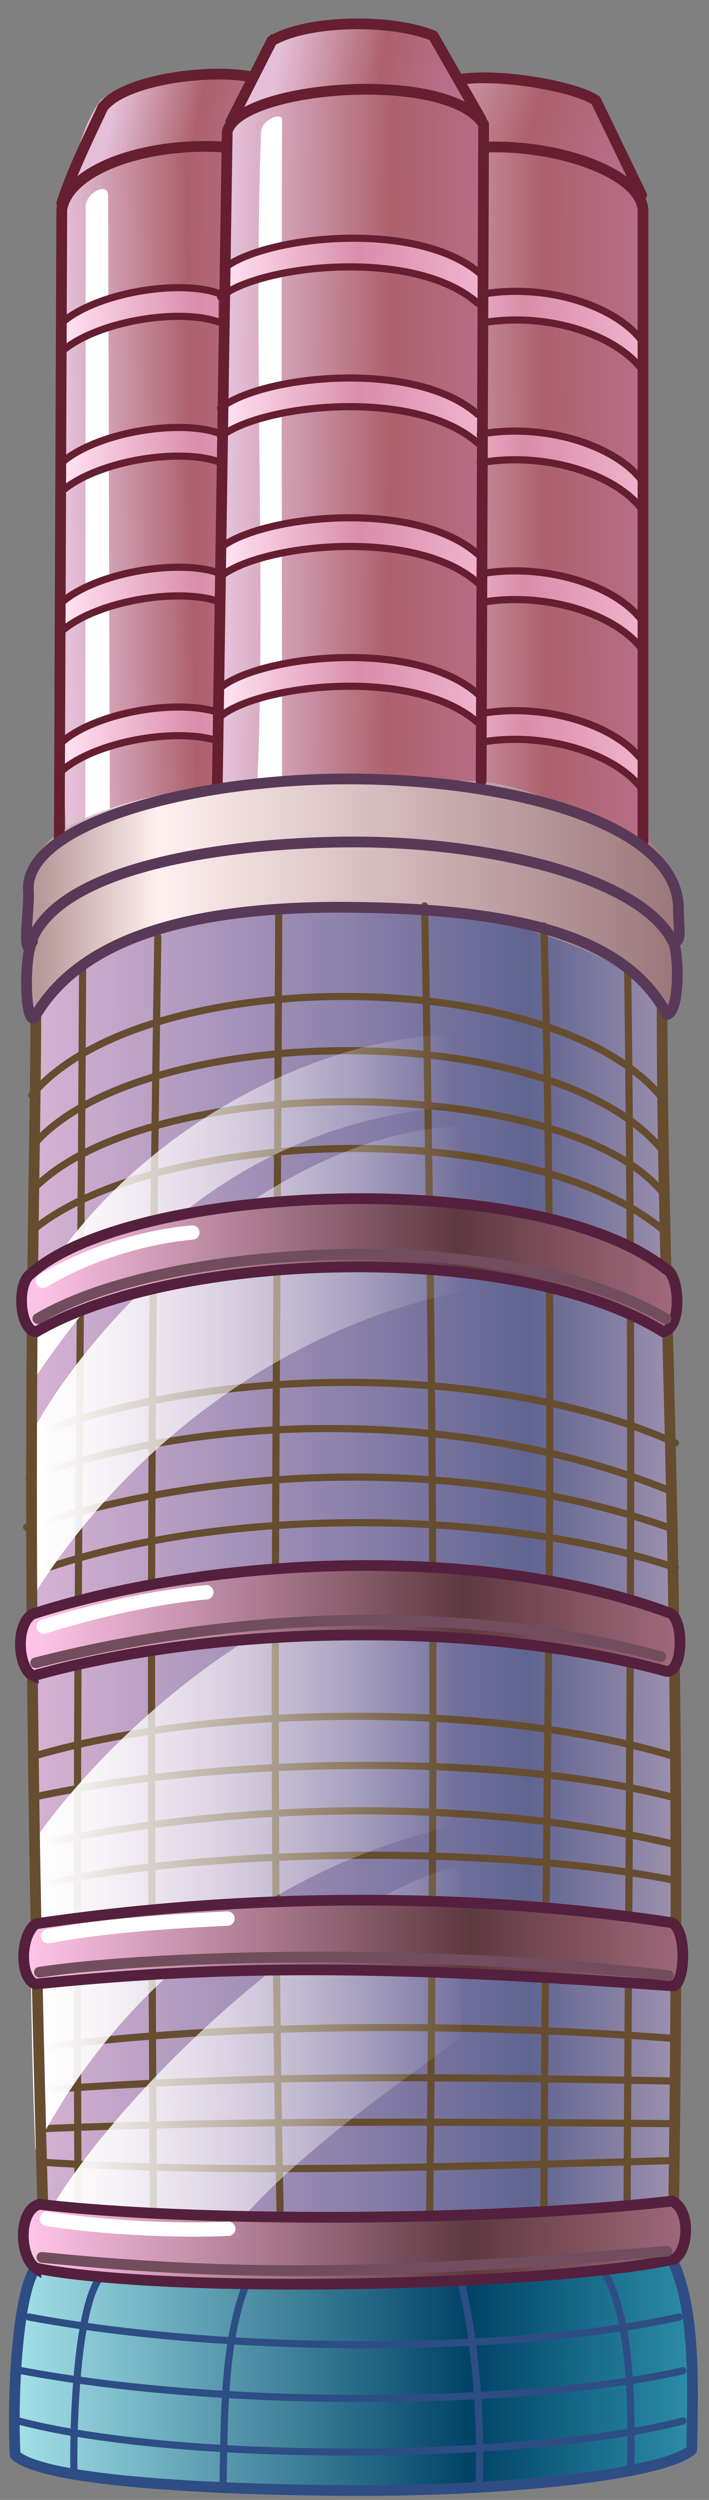 <?xml version="1.0" encoding="UTF-8" standalone="no"?>
<!-- Created with Inkscape (http://www.inkscape.org/) -->

<svg
   xmlns:dc="http://purl.org/dc/elements/1.1/"
   xmlns:cc="http://creativecommons.org/ns#"
   xmlns:rdf="http://www.w3.org/1999/02/22-rdf-syntax-ns#"
   xmlns:svg="http://www.w3.org/2000/svg"
   xmlns="http://www.w3.org/2000/svg"
   xmlns:xlink="http://www.w3.org/1999/xlink"
   xmlns:sodipodi="http://sodipodi.sourceforge.net/DTD/sodipodi-0.dtd"
   xmlns:inkscape="http://www.inkscape.org/namespaces/inkscape"
   width="396"
   height="1395"
   viewBox="0 0 104.775 369.094"
   version="1.1"
   id="svg5297"
   inkscape:version="0.92.2 5c3e80d, 2017-08-06"
   sodipodi:docname="Toa Cao Tang 07.svg">
  <rect x="0" y="0" width="104.775" height="369.094" fill="#808080" stroke="none"/>
  <defs
     id="defs5291">
    <linearGradient
       inkscape:collect="always"
       xlink:href="#linearGradient7995"
       id="linearGradient8076"
       gradientUnits="userSpaceOnUse"
       gradientTransform="matrix(0.265,0,0,0.265,-980.017,-306.779)"
       x1="3737.647"
       y1="1065.718"
       x2="3879.251"
       y2="1065.718" />
    <linearGradient
       id="linearGradient7995">
      <stop
         style="stop-color:#ffdeef;stop-opacity:1;"
         offset="0"
         id="stop7997" />
      <stop
         id="stop8003"
         offset="0.5"
         style="stop-color:#d98da8;stop-opacity:1;" />
      <stop
         style="stop-color:#f1b6d0;stop-opacity:1;"
         offset="1"
         id="stop7999" />
    </linearGradient>
    <linearGradient
       inkscape:collect="always"
       xlink:href="#linearGradient7995"
       id="linearGradient8072"
       gradientUnits="userSpaceOnUse"
       gradientTransform="matrix(0.265,0,0,0.265,-980.017,-286.142)"
       x1="3737.647"
       y1="1065.718"
       x2="3879.251"
       y2="1065.718" />
    <linearGradient
       inkscape:collect="always"
       xlink:href="#linearGradient7995"
       id="linearGradient8068"
       gradientUnits="userSpaceOnUse"
       x1="3737.647"
       y1="1065.718"
       x2="3879.251"
       y2="1065.718"
       gradientTransform="matrix(0.265,0,0,0.265,-980.017,-265.504)" />
    <linearGradient
       gradientTransform="matrix(0.265,0,0,0.265,-980.017,-244.867)"
       inkscape:collect="always"
       xlink:href="#linearGradient7995"
       id="linearGradient8064"
       x1="3737.647"
       y1="1065.718"
       x2="3879.251"
       y2="1065.718"
       gradientUnits="userSpaceOnUse" />
    <linearGradient
       inkscape:collect="always"
       xlink:href="#linearGradient7995"
       id="linearGradient8049"
       gradientUnits="userSpaceOnUse"
       gradientTransform="matrix(0.265,0,0,0.265,-980.017,-848.646)"
       x1="3920.224"
       y1="3118.901"
       x2="4061.785"
       y2="3118.901" />
    <linearGradient
       inkscape:collect="always"
       xlink:href="#linearGradient7995"
       id="linearGradient8043"
       gradientUnits="userSpaceOnUse"
       gradientTransform="matrix(0.265,0,0,0.265,-980.017,-828.008)"
       x1="3920.224"
       y1="3118.901"
       x2="4061.785"
       y2="3118.901" />
    <linearGradient
       inkscape:collect="always"
       xlink:href="#linearGradient7995"
       id="linearGradient8039"
       gradientUnits="userSpaceOnUse"
       x1="3920.224"
       y1="3118.901"
       x2="4061.785"
       y2="3118.901"
       gradientTransform="matrix(0.265,0,0,0.265,-980.017,-807.371)" />
    <linearGradient
       gradientTransform="matrix(0.265,0,0,0.265,-980.017,-786.733)"
       inkscape:collect="always"
       xlink:href="#linearGradient7995"
       id="linearGradient8034"
       x1="3920.224"
       y1="3118.901"
       x2="4061.785"
       y2="3118.901"
       gradientUnits="userSpaceOnUse" />
    <linearGradient
       inkscape:collect="always"
       xlink:href="#linearGradient7995"
       id="linearGradient8020"
       gradientUnits="userSpaceOnUse"
       gradientTransform="matrix(0.265,0,0,0.265,-980.017,-848.646)"
       x1="3827.184"
       y1="3086.078"
       x2="3970.86"
       y2="3086.078" />
    <linearGradient
       inkscape:collect="always"
       xlink:href="#linearGradient7995"
       id="linearGradient8014"
       gradientUnits="userSpaceOnUse"
       gradientTransform="matrix(0.265,0,0,0.265,-980.017,-828.537)"
       x1="3827.184"
       y1="3086.078"
       x2="3970.86"
       y2="3086.078" />
    <linearGradient
       inkscape:collect="always"
       xlink:href="#linearGradient7995"
       id="linearGradient8008"
       gradientUnits="userSpaceOnUse"
       x1="3827.184"
       y1="3086.078"
       x2="3970.86"
       y2="3086.078"
       gradientTransform="matrix(0.265,0,0,0.265,-980.017,-807.371)" />
    <linearGradient
       gradientTransform="matrix(0.265,0,0,0.265,-980.017,-786.733)"
       inkscape:collect="always"
       xlink:href="#linearGradient7995"
       id="linearGradient8001"
       x1="3827.184"
       y1="3086.078"
       x2="3970.86"
       y2="3086.078"
       gradientUnits="userSpaceOnUse" />
    <linearGradient
       inkscape:collect="always"
       xlink:href="#linearGradient7703"
       id="linearGradient7471"
       x1="3920.192"
       y1="2738.871"
       x2="4059.008"
       y2="2783.986"
       gradientUnits="userSpaceOnUse"
       gradientTransform="matrix(0.265,0,0,0.265,-981.075,-786.733)" />
    <linearGradient
       id="linearGradient7703">
      <stop
         id="stop7705"
         offset="0"
         style="stop-color:#e4bfd7;stop-opacity:1;" />
      <stop
         style="stop-color:#ad616d;stop-opacity:1;"
         offset="0.57"
         id="stop7707" />
      <stop
         id="stop7709"
         offset="1"
         style="stop-color:#b9708d;stop-opacity:1;" />
    </linearGradient>
    <linearGradient
       inkscape:collect="always"
       xlink:href="#linearGradient7703"
       id="linearGradient7448"
       x1="3919.286"
       y1="2973.78"
       x2="4070.63"
       y2="2972.798"
       gradientUnits="userSpaceOnUse"
       gradientTransform="matrix(0.265,0,0,0.265,-981.075,-786.733)" />
    <linearGradient
       inkscape:collect="always"
       xlink:href="#linearGradient7703"
       id="linearGradient7381"
       x1="3856.145"
       y1="2736.439"
       x2="3955.422"
       y2="2753.603"
       gradientUnits="userSpaceOnUse"
       gradientTransform="matrix(0.265,0,0,0.265,-981.075,-786.733)" />
    <linearGradient
       inkscape:collect="always"
       xlink:href="#linearGradient8097"
       id="linearGradient8103"
       x1="3724.632"
       y1="3186.293"
       x2="4084.973"
       y2="3186.293"
       gradientUnits="userSpaceOnUse"
       gradientTransform="matrix(0.265,0,0,0.265,-981.075,-786.733)" />
    <linearGradient
       id="linearGradient8097">
      <stop
         style="stop-color:#b69999;stop-opacity:1;"
         offset="0"
         id="stop8099" />
      <stop
         id="stop8105"
         offset="0.183"
         style="stop-color:#fff0f0;stop-opacity:1;" />
      <stop
         style="stop-color:#997478;stop-opacity:1;"
         offset="1"
         id="stop8101" />
    </linearGradient>
    <linearGradient
       inkscape:collect="always"
       xlink:href="#linearGradient7703"
       id="linearGradient7369"
       x1="3831.206"
       y1="2960.293"
       x2="3985.436"
       y2="2961.681"
       gradientUnits="userSpaceOnUse"
       gradientTransform="matrix(0.265,0,0,0.265,-981.075,-786.733)" />
    <linearGradient
       inkscape:collect="always"
       xlink:href="#linearGradient7703"
       id="linearGradient7437"
       gradientUnits="userSpaceOnUse"
       x1="3740.818"
       y1="2974.54"
       x2="3860.571"
       y2="2972.577"
       gradientTransform="matrix(0.265,0,0,0.265,-981.075,-786.733)" />
    <linearGradient
       inkscape:collect="always"
       xlink:href="#linearGradient7703"
       id="linearGradient7460"
       x1="3762.634"
       y1="2770.941"
       x2="3844.536"
       y2="2786.905"
       gradientUnits="userSpaceOnUse"
       gradientTransform="matrix(0.265,0,0,0.265,-981.075,-786.733)" />
    <linearGradient
       inkscape:collect="always"
       xlink:href="#linearGradient7363"
       id="linearGradient7452"
       gradientUnits="userSpaceOnUse"
       x1="3726.689"
       y1="635.105"
       x2="4083.763"
       y2="635.105"
       gradientTransform="matrix(0.265,0,0,0.265,-981.075,18.563)" />
    <linearGradient
       id="linearGradient7363">
      <stop
         style="stop-color:#d3b1d3;stop-opacity:1;"
         offset="0"
         id="stop7365" />
      <stop
         id="stop7371"
         offset="0.758"
         style="stop-color:#606491;stop-opacity:1;" />
      <stop
         style="stop-color:#a193b0;stop-opacity:1;"
         offset="1"
         id="stop7367" />
    </linearGradient>
    <linearGradient
       gradientTransform="matrix(0.265,0,0,0.265,-980.017,-786.733)"
       inkscape:collect="always"
       xlink:href="#linearGradient6970"
       id="linearGradient8122"
       x1="3728.057"
       y1="3854.765"
       x2="3961.807"
       y2="3851.82"
       gradientUnits="userSpaceOnUse" />
    <linearGradient
       id="linearGradient6970">
      <stop
         style="stop-color:#ffffff;stop-opacity:1;"
         offset="0"
         id="stop6972" />
      <stop
         style="stop-color:#ffffff;stop-opacity:0;"
         offset="1"
         id="stop6974" />
    </linearGradient>
    <linearGradient
       inkscape:collect="always"
       xlink:href="#linearGradient6970"
       id="linearGradient8112"
       x1="3721.225"
       y1="3683.367"
       x2="3953.508"
       y2="3683.367"
       gradientUnits="userSpaceOnUse"
       gradientTransform="matrix(0.265,0,0,0.265,-980.017,-779.325)" />
    <linearGradient
       gradientTransform="matrix(0.265,0,0,0.265,-980.017,-786.733)"
       inkscape:collect="always"
       xlink:href="#linearGradient6970"
       id="linearGradient8102"
       x1="3724.131"
       y1="3368.155"
       x2="3950.151"
       y2="3370.118"
       gradientUnits="userSpaceOnUse" />
    <linearGradient
       inkscape:collect="always"
       xlink:href="#linearGradient6970"
       id="linearGradient8092"
       x1="3720.989"
       y1="3462.3"
       x2="3958.584"
       y2="3462.3"
       gradientUnits="userSpaceOnUse"
       gradientTransform="matrix(0.265,0,0,0.265,-980.017,-790.967)" />
    <linearGradient
       inkscape:collect="always"
       xlink:href="#linearGradient7477"
       id="linearGradient7553"
       x1="3720.859"
       y1="3954.063"
       x2="4091.709"
       y2="3954.063"
       gradientUnits="userSpaceOnUse"
       gradientTransform="matrix(0.265,0,0,0.265,-981.075,-786.733)" />
    <linearGradient
       id="linearGradient7477">
      <stop
         id="stop7479"
         offset="0"
         style="stop-color:#ffc2e7;stop-opacity:1;" />
      <stop
         style="stop-color:#5d3940;stop-opacity:1;"
         offset="0.655"
         id="stop7481" />
      <stop
         id="stop7483"
         offset="1"
         style="stop-color:#a46b7e;stop-opacity:1;" />
    </linearGradient>
    <linearGradient
       inkscape:collect="always"
       xlink:href="#linearGradient7477"
       id="linearGradient7544"
       x1="3720.215"
       y1="3785.238"
       x2="4092.387"
       y2="3785.238"
       gradientUnits="userSpaceOnUse"
       gradientTransform="matrix(0.265,0,0,0.265,-981.075,-786.733)" />
    <linearGradient
       inkscape:collect="always"
       xlink:href="#linearGradient7477"
       id="linearGradient7507"
       x1="3725.057"
       y1="3608.218"
       x2="4084.427"
       y2="3608.218"
       gradientUnits="userSpaceOnUse"
       gradientTransform="matrix(0.265,0,0,0.265,-981.075,-786.733)" />
    <linearGradient
       inkscape:collect="always"
       xlink:href="#linearGradient7477"
       id="linearGradient7473"
       x1="3723.094"
       y1="3408.322"
       x2="4081.483"
       y2="3408.322"
       gradientUnits="userSpaceOnUse"
       gradientTransform="matrix(0.265,0,0,0.265,-981.075,-786.733)" />
    <linearGradient
       gradientTransform="matrix(0.265,0,0,0.265,-980.017,-244.867)"
       inkscape:collect="always"
       xlink:href="#linearGradient7637"
       id="linearGradient7635"
       x1="3709.331"
       y1="1979.779"
       x2="4091.696"
       y2="1979.779"
       gradientUnits="userSpaceOnUse" />
    <linearGradient
       id="linearGradient7637">
      <stop
         style="stop-color:#a2e0e7;stop-opacity:1;"
         offset="0"
         id="stop7639" />
      <stop
         id="stop7641"
         offset="0.655"
         style="stop-color:#004367;stop-opacity:1;" />
      <stop
         style="stop-color:#3091ab;stop-opacity:1;"
         offset="1"
         id="stop7643" />
    </linearGradient>
  </defs>
  <sodipodi:namedview
     id="base"
     pagecolor="#ffffff"
     bordercolor="#666666"
     borderopacity="1.0"
     inkscape:pageopacity="0.0"
     inkscape:pageshadow="2"
     inkscape:zoom="0.24748737"
     inkscape:cx="894.43594"
     inkscape:cy="537.00002"
     inkscape:document-units="mm"
     inkscape:current-layer="layer1"
     showgrid="false"
     inkscape:window-width="1440"
     inkscape:window-height="855"
     inkscape:window-x="264"
     inkscape:window-y="0"
     inkscape:window-maximized="0"
     units="px" />
  <g
     inkscape:label="Tô 0"
     inkscape:groupmode="layer"
     id="layer1"
     transform="translate(0,72.094)">
    <path
       sodipodi:nodetypes="ccsccsc"
       inkscape:connector-curvature="0"
       id="path7438"
       d="m 97.843,76.806 c 0,45.415 3.093,84.008 1.683,178.891 -1.002,4.346 -34.769,6.298 -48.255,6.303 -19.562,0.007 -42.622,-0.99 -44.854,-5.142 -3.128,-108.142 -1.129,-153.64 -1.129,-178.839 8.571,-13.714 29.744,-18.243 44.947,-18.655 18.6,-0.504 39.783,2.899 47.606,17.441 z"
       style="color:#000000;display:inline;overflow:visible;visibility:visible;fill:url(#linearGradient7452);fill-opacity:1;stroke:none;stroke-width:1.587;marker:none;enable-background:accumulate" />
    <path
       sodipodi:nodetypes="cc"
       inkscape:connector-curvature="0"
       id="path7519"
       d="m 12.211,70.994 c -0.422,75.186 -1.065,111.152 -0.648,188.554"
       style="color:#000000;display:inline;overflow:visible;visibility:visible;fill:none;stroke:#664d30;stroke-width:1.058;stroke-linecap:round;stroke-linejoin:round;stroke-miterlimit:4;stroke-dasharray:none;stroke-dashoffset:0;stroke-opacity:1;marker:none;enable-background:accumulate" />
    <path
       style="display:inline;fill:url(#linearGradient7460);fill-opacity:1;stroke:none;stroke-width:0.265"
       d="m 37.227,-60.553 c -7.957,-0.643 -17.053,0.13 -22.221,3.122 -3.195,4.062 -3.987,10.126 -5.142,13.59 6.415,-5.559 15.532,-6.611 23.506,-6.611 0.686,-4.374 2.245,-6.877 3.857,-10.1 z"
       id="path7450"
       inkscape:connector-curvature="0" />
    <path
       style="display:inline;fill:url(#linearGradient7437);fill-opacity:1;stroke:none;stroke-width:0.265"
       d="m 8.683,-42.182 c 6.326,-8.781 18.63,-8.116 26.49,-8.83 -1.292,30.446 -2.765,66.237 -3.376,95.054 -7.751,2.028 -15.371,4.977 -22.075,7.532 -0.928,-29.831 -1.039,-64.712 -1.039,-93.756 z"
       id="path7425"
       inkscape:connector-curvature="0"
       sodipodi:nodetypes="ccccc" />
    <path
       style="display:inline;fill:#ffffff;stroke:none;stroke-width:0.265"
       d="m 12.598,50.015 0.065,-91.678 c 0.003,-1.923 3.305,-3.674 3.311,-1.558 l 0.26,91.938 c -1.387,0.284 -2.344,0.837 -3.636,1.299 z"
       id="path8082"
       inkscape:connector-curvature="0"
       sodipodi:nodetypes="csscc" />
    <path
       style="display:inline;fill:url(#linearGradient7369);fill-opacity:1;stroke:none;stroke-width:0.265"
       d="m 32.636,43.94 c 0.321,-31.275 0.908,-65.815 1.209,-97.895 11.163,-7.917 27.337,-5.199 37.356,-0.905 1.677,34.182 -0.55,69.065 1.469,98.433 -13.811,10.251 -31.435,3.943 -40.034,0.367 z"
       id="path7361"
       inkscape:connector-curvature="0"
       sodipodi:nodetypes="ccccc" />
    <path
       style="display:inline;fill:url(#linearGradient8103);fill-opacity:1;stroke:none;stroke-width:0.265"
       d="m 4.44,57.458 c -0.256,4.693 0.059,15.058 0.466,19.537 8.124,-11.938 29.739,-15.466 45.544,-15.426 19.992,0.051 40.142,5.36 48.849,15.426 0.171,-4.041 1.05,-14.088 0.228,-18.09 -3.585,-17.462 -32.383,-15.935 -50.968,-15.942 -19.937,-0.007 -43.561,4.248 -44.119,14.495 z"
       id="path8092"
       inkscape:connector-curvature="0"
       sodipodi:nodetypes="scscsss" />
    <path
       style="display:inline;fill:#ffffff;stroke:none;stroke-width:0.265"
       d="m 38.05,43.013 c 1.221,-28.078 -0.597,-65.162 0.519,-95.583 0.069,-1.867 3.122,-3.046 3.117,-1.818 -0.146,32.567 0,66.744 0,97.392"
       id="path8080"
       inkscape:connector-curvature="0"
       sodipodi:nodetypes="cssc" />
    <rect
       y="-72.094"
       x="-1.1368684e-13"
       height="369.094"
       width="104.775"
       id="rect9614"
       style="color:#000000;display:inline;overflow:visible;visibility:visible;fill:none;stroke:none;stroke-width:0.066;marker:none;enable-background:accumulate" />
    <path
       style="color:#000000;display:inline;overflow:visible;visibility:visible;fill:none;stroke:#664d30;stroke-width:1.058;stroke-linecap:round;stroke-linejoin:round;stroke-miterlimit:4;stroke-dasharray:none;stroke-dashoffset:0;stroke-opacity:1;marker:none;enable-background:accumulate"
       d="m 23.323,66.231 c -1.157,72.799 -1.065,112.739 -0.648,190.141"
       id="path8124"
       inkscape:connector-curvature="0"
       sodipodi:nodetypes="cc" />
    <path
       style="color:#000000;display:inline;overflow:visible;visibility:visible;fill:none;stroke:#664d30;stroke-width:1.058;stroke-linecap:round;stroke-linejoin:round;stroke-miterlimit:4;stroke-dasharray:none;stroke-dashoffset:0;stroke-opacity:1;marker:none;enable-background:accumulate"
       d="m 80.383,64.614 c 1.857,71.783 0.181,121.929 0,190.408"
       id="path8129"
       inkscape:connector-curvature="0"
       sodipodi:nodetypes="cc" />
    <path
       style="color:#000000;display:inline;overflow:visible;visibility:visible;fill:none;stroke:#664d30;stroke-width:1.058;stroke-linecap:round;stroke-linejoin:round;stroke-miterlimit:4;stroke-dasharray:none;stroke-dashoffset:0;stroke-opacity:1;marker:none;enable-background:accumulate"
       d="m 92.762,71.449 c 0.845,67.942 0.285,109.478 -0.097,181.985"
       id="path8133"
       inkscape:connector-curvature="0"
       sodipodi:nodetypes="cc" />
    <path
       style="display:inline;fill:url(#linearGradient7381);fill-opacity:1;stroke:#000000;stroke-width:0.265px;stroke-linecap:butt;stroke-linejoin:miter;stroke-opacity:1"
       d="m 40.108,-66.855 c -1.345,4.503 -3.197,7.978 -5.194,11.427 11.4,-6.133 24.287,-3.931 35.321,-0.779 -3.155,-3.771 -4.166,-6.315 -6.233,-10.908 -7.119,-2.852 -19.99,-0.332 -23.893,0.26 z"
       id="path7373"
       inkscape:connector-curvature="0" />
    <path
       style="display:inline;fill:url(#linearGradient7448);fill-opacity:1;stroke:none;stroke-width:0.265"
       d="m 71.273,-50.233 c 9.77,-0.928 17.897,1.702 23.513,6.968 1.828,30.341 -0.115,67.079 1.159,96.397 -8.052,-3.823 -16.491,-9.102 -24.932,-9.869 0.945,-29.627 0.582,-64.597 0.26,-93.496 z"
       id="path7439"
       inkscape:connector-curvature="0"
       sodipodi:nodetypes="ccccc" />
    <path
       style="display:inline;fill:url(#linearGradient7471);fill-opacity:1;stroke:none;stroke-width:0.265"
       d="m 66.977,-60.737 c 6.772,-0.501 16.065,0.887 21.032,3.122 2.218,4.464 2.966,8.726 5.596,12.671 -6.467,-3.226 -15.83,-4.958 -21.67,-4.958 -0.346,-4.519 -3.108,-6.949 -4.958,-10.835 z"
       id="path7462"
       inkscape:connector-curvature="0"
       sodipodi:nodetypes="ccccc" />
    <path
       style="color:#000000;display:inline;overflow:visible;visibility:visible;fill:none;stroke:#664d30;stroke-width:1.058;stroke-linecap:round;stroke-linejoin:round;stroke-miterlimit:4;stroke-dasharray:none;stroke-dashoffset:0;stroke-opacity:1;marker:none;enable-background:accumulate"
       d="m 5.781,206.28 c 21.394,-5.16 65.799,-6.396 94.025,-0.735"
       id="path7756"
       inkscape:connector-curvature="0"
       sodipodi:nodetypes="cc" />
    <path
       style="color:#000000;display:inline;overflow:visible;visibility:visible;fill:none;stroke:#664d30;stroke-width:1.058;stroke-linecap:round;stroke-linejoin:round;stroke-miterlimit:4;stroke-dasharray:none;stroke-dashoffset:0;stroke-opacity:1;marker:none;enable-background:accumulate"
       d="M 5.23,200.382 C 32.922,194.093 69.742,193.085 99.806,200.242"
       id="path7765"
       inkscape:connector-curvature="0"
       sodipodi:nodetypes="cc" />
    <path
       style="color:#000000;display:inline;overflow:visible;visibility:visible;fill:none;stroke:#664d30;stroke-width:1.058;stroke-linecap:round;stroke-linejoin:round;stroke-miterlimit:4;stroke-dasharray:none;stroke-dashoffset:0;stroke-opacity:1;marker:none;enable-background:accumulate"
       d="m 5.046,193.22 c 26.955,-5.823 68.716,-6.649 94.576,0.087"
       id="path7773"
       inkscape:connector-curvature="0"
       sodipodi:nodetypes="cc" />
    <path
       style="color:#000000;display:inline;overflow:visible;visibility:visible;fill:none;stroke:#664d30;stroke-width:1.058;stroke-linecap:round;stroke-linejoin:round;stroke-miterlimit:4;stroke-dasharray:none;stroke-dashoffset:0;stroke-opacity:1;marker:none;enable-background:accumulate"
       d="m 4.862,187.234 c 25.417,-7.61 67.815,-8.189 94.555,-0.053"
       id="path7782"
       inkscape:connector-curvature="0"
       sodipodi:nodetypes="cc" />
    <path
       style="color:#000000;display:inline;overflow:visible;visibility:visible;fill:none;stroke:#664d30;stroke-width:1.058;stroke-linecap:round;stroke-linejoin:round;stroke-miterlimit:4;stroke-dasharray:none;stroke-dashoffset:0;stroke-opacity:1;marker:none;enable-background:accumulate"
       d="m 6.105,247.136 c 28.787,1.795 60.654,0.66 93.496,-0.25"
       id="path7794"
       inkscape:connector-curvature="0"
       sodipodi:nodetypes="cc" />
    <path
       style="color:#000000;display:inline;overflow:visible;visibility:visible;fill:none;stroke:#664d30;stroke-width:1.058;stroke-linecap:round;stroke-linejoin:round;stroke-miterlimit:4;stroke-dasharray:none;stroke-dashoffset:0;stroke-opacity:1;marker:none;enable-background:accumulate"
       d="M 5.846,242.201 C 36.733,240.964 62.182,241.149 99.082,241.441"
       id="path7797"
       inkscape:connector-curvature="0"
       sodipodi:nodetypes="cc" />
    <path
       style="color:#000000;display:inline;overflow:visible;visibility:visible;fill:none;stroke:#664d30;stroke-width:1.058;stroke-linecap:round;stroke-linejoin:round;stroke-miterlimit:4;stroke-dasharray:none;stroke-dashoffset:0;stroke-opacity:1;marker:none;enable-background:accumulate"
       d="M 5.846,236.487 C 37.823,234.215 61.432,234.462 99.082,235.14"
       id="path7799"
       inkscape:connector-curvature="0"
       sodipodi:nodetypes="cc" />
    <path
       style="color:#000000;display:inline;overflow:visible;visibility:visible;fill:none;stroke:#664d30;stroke-width:1.058;stroke-linecap:round;stroke-linejoin:round;stroke-miterlimit:4;stroke-dasharray:none;stroke-dashoffset:0;stroke-opacity:1;marker:none;enable-background:accumulate"
       d="M 5.836,230.245 C 29.441,226.973 65.197,226.198 99.592,228.868"
       id="path7801"
       inkscape:connector-curvature="0"
       sodipodi:nodetypes="cc" />
    <path
       style="color:#000000;display:inline;overflow:visible;visibility:visible;fill:none;stroke:#664d30;stroke-width:1.058;stroke-linecap:round;stroke-linejoin:round;stroke-miterlimit:4;stroke-dasharray:none;stroke-dashoffset:0;stroke-opacity:1;marker:none;enable-background:accumulate"
       d="M 4.679,160.208 C 31.807,150.191 73.317,150.525 99.806,159.355"
       id="path7821"
       inkscape:connector-curvature="0"
       sodipodi:nodetypes="cc" />
    <path
       style="color:#000000;display:inline;overflow:visible;visibility:visible;fill:none;stroke:#664d30;stroke-width:1.058;stroke-linecap:round;stroke-linejoin:round;stroke-miterlimit:4;stroke-dasharray:none;stroke-dashoffset:0;stroke-opacity:1;marker:none;enable-background:accumulate"
       d="m 3.944,153.391 c 28.691,-9.308 65.489,-10.546 95.7,0.336"
       id="path7823"
       inkscape:connector-curvature="0"
       sodipodi:nodetypes="cc" />
    <path
       style="color:#000000;display:inline;overflow:visible;visibility:visible;fill:none;stroke:#664d30;stroke-width:1.058;stroke-linecap:round;stroke-linejoin:round;stroke-miterlimit:4;stroke-dasharray:none;stroke-dashoffset:0;stroke-opacity:1;marker:none;enable-background:accumulate"
       d="M 4.311,146.089 C 29.587,136.551 68.678,135.546 99.439,148.174"
       id="path7825"
       inkscape:connector-curvature="0"
       sodipodi:nodetypes="cc" />
    <path
       style="color:#000000;display:inline;overflow:visible;visibility:visible;fill:none;stroke:#664d30;stroke-width:1.058;stroke-linecap:round;stroke-linejoin:round;stroke-miterlimit:4;stroke-dasharray:none;stroke-dashoffset:0;stroke-opacity:1;marker:none;enable-background:accumulate"
       d="M 4.679,139.845 C 31.977,129.098 74.036,129.343 99.806,140.947"
       id="path7827"
       inkscape:connector-curvature="0"
       sodipodi:nodetypes="cc" />
    <path
       style="color:#000000;display:inline;overflow:visible;visibility:visible;fill:none;stroke:#664d30;stroke-width:1.058;stroke-linecap:round;stroke-linejoin:round;stroke-miterlimit:4;stroke-dasharray:none;stroke-dashoffset:0;stroke-opacity:1;marker:none;enable-background:accumulate"
       d="M 4.679,109.684 C 22.155,94.874 76.918,92.034 98.013,109.522"
       id="path7853"
       inkscape:connector-curvature="0"
       sodipodi:nodetypes="cc" />
    <path
       style="color:#000000;display:inline;overflow:visible;visibility:visible;fill:none;stroke:#664d30;stroke-width:1.058;stroke-linecap:round;stroke-linejoin:round;stroke-miterlimit:4;stroke-dasharray:none;stroke-dashoffset:0;stroke-opacity:1;marker:none;enable-background:accumulate"
       d="M 4.841,103.558 C 22.043,85.86 82.921,86.592 97.646,103.645"
       id="path7855"
       inkscape:connector-curvature="0"
       sodipodi:nodetypes="cc" />
    <path
       style="color:#000000;display:inline;overflow:visible;visibility:visible;fill:none;stroke:#664d30;stroke-width:1.058;stroke-linecap:round;stroke-linejoin:round;stroke-miterlimit:4;stroke-dasharray:none;stroke-dashoffset:0;stroke-opacity:1;marker:none;enable-background:accumulate"
       d="M 4.841,97.066 C 20.239,78.904 80.747,77.688 97.602,97.402"
       id="path7857"
       inkscape:connector-curvature="0"
       sodipodi:nodetypes="cc" />
    <path
       style="color:#000000;display:inline;overflow:visible;visibility:visible;fill:none;stroke:#664d30;stroke-width:1.058;stroke-linecap:round;stroke-linejoin:round;stroke-miterlimit:4;stroke-dasharray:none;stroke-dashoffset:0;stroke-opacity:1;marker:none;enable-background:accumulate"
       d="M 4.679,89.601 C 21.151,69.942 82.14,70.187 98.013,90.218"
       id="path7859"
       inkscape:connector-curvature="0"
       sodipodi:nodetypes="cc" />
    <path
       sodipodi:nodetypes="ccccc"
       inkscape:connector-curvature="0"
       id="path7990"
       d="m 70.607,34.595 c -9.368,-8.266 -32.093,-5.704 -38.014,-0.94 v -4.233 c 5.921,-4.764 28.646,-7.326 38.014,0.94 z"
       style="color:#000000;display:inline;overflow:visible;visibility:visible;fill:url(#linearGradient8001);fill-opacity:1;stroke:none;stroke-width:1.058;marker:none;enable-background:accumulate" />
    <path
       style="color:#000000;display:inline;overflow:visible;visibility:visible;fill:url(#linearGradient8008);fill-opacity:1;stroke:none;stroke-width:1.058;marker:none;enable-background:accumulate"
       d="m 70.607,13.958 c -9.368,-8.266 -32.093,-5.704 -38.014,-0.94 V 8.785 c 5.921,-4.764 28.646,-7.326 38.014,0.94 z"
       id="path8006"
       inkscape:connector-curvature="0"
       sodipodi:nodetypes="ccccc" />
    <path
       sodipodi:nodetypes="ccccc"
       inkscape:connector-curvature="0"
       id="path8010"
       d="m 70.607,-7.209 c -9.368,-8.266 -32.093,-5.704 -38.014,-0.94 v -4.233 c 5.921,-4.764 28.646,-7.326 38.014,0.94 z"
       style="color:#000000;display:inline;overflow:visible;visibility:visible;fill:url(#linearGradient8014);fill-opacity:1;stroke:none;stroke-width:1.058;marker:none;enable-background:accumulate" />
    <path
       style="color:#000000;display:inline;overflow:visible;visibility:visible;fill:url(#linearGradient8020);fill-opacity:1;stroke:none;stroke-width:1.058;marker:none;enable-background:accumulate"
       d="m 70.607,-27.317 c -9.368,-8.266 -32.093,-5.704 -38.014,-0.94 v -4.233 c 5.921,-4.764 28.646,-7.326 38.014,0.94 z"
       id="path8018"
       inkscape:connector-curvature="0"
       sodipodi:nodetypes="ccccc" />
    <path
       sodipodi:nodetypes="ccccc"
       inkscape:connector-curvature="0"
       id="path8024"
       d="m 94.664,44.123 c -4.189,-5.198 -14.555,-8.267 -23.69,-6.611 v -4.233 c 9.136,-1.655 19.5,1.413 23.69,6.611 z"
       style="color:#000000;display:inline;overflow:visible;visibility:visible;fill:url(#linearGradient8034);fill-opacity:1;stroke:none;stroke-width:1.058;marker:none;enable-background:accumulate" />
    <path
       style="color:#000000;display:inline;overflow:visible;visibility:visible;fill:url(#linearGradient8039);fill-opacity:1;stroke:none;stroke-width:1.058;marker:none;enable-background:accumulate"
       d="m 94.664,23.486 c -4.189,-5.198 -14.555,-8.267 -23.69,-6.611 v -4.233 c 9.136,-1.655 19.5,1.413 23.69,6.611 z"
       id="path8037"
       inkscape:connector-curvature="0"
       sodipodi:nodetypes="ccccc" />
    <path
       sodipodi:nodetypes="ccccc"
       inkscape:connector-curvature="0"
       id="path8041"
       d="m 94.664,2.848 c -4.189,-5.198 -14.555,-8.267 -23.69,-6.611 v -4.233 c 9.136,-1.655 19.5,1.413 23.69,6.611 z"
       style="color:#000000;display:inline;overflow:visible;visibility:visible;fill:url(#linearGradient8043);fill-opacity:1;stroke:none;stroke-width:1.058;marker:none;enable-background:accumulate" />
    <path
       style="color:#000000;display:inline;overflow:visible;visibility:visible;fill:url(#linearGradient8049);fill-opacity:1;stroke:none;stroke-width:1.058;marker:none;enable-background:accumulate"
       d="m 94.664,-17.789 c -4.189,-5.198 -14.555,-8.267 -23.69,-6.611 v -4.233 c 9.136,-1.655 19.5,1.413 23.69,6.611 z"
       id="path8047"
       inkscape:connector-curvature="0"
       sodipodi:nodetypes="ccccc" />
    <path
       style="color:#000000;display:inline;overflow:visible;visibility:visible;fill:url(#linearGradient8064);fill-opacity:1;stroke:none;stroke-width:1.058;marker:none;enable-background:accumulate"
       d="m 32.225,33.095 c -6.048,-2.079 -18.378,0.013 -23.323,4.591 v 4.233 c 4.945,-4.578 17.275,-6.67 23.323,-4.591 z"
       id="path8054"
       inkscape:connector-curvature="0"
       sodipodi:nodetypes="ccccc" />
    <path
       sodipodi:nodetypes="ccccc"
       inkscape:connector-curvature="0"
       id="path8066"
       d="m 32.225,12.458 c -6.048,-2.079 -18.378,0.013 -23.323,4.591 v 4.233 c 4.945,-4.578 17.275,-6.67 23.323,-4.591 z"
       style="color:#000000;display:inline;overflow:visible;visibility:visible;fill:url(#linearGradient8068);fill-opacity:1;stroke:none;stroke-width:1.058;marker:none;enable-background:accumulate" />
    <path
       style="color:#000000;display:inline;overflow:visible;visibility:visible;fill:url(#linearGradient8072);fill-opacity:1;stroke:none;stroke-width:1.058;marker:none;enable-background:accumulate"
       d="m 32.225,-8.18 c -6.048,-2.079 -18.378,0.013 -23.323,4.591 V 0.644 C 13.847,-3.934 26.177,-6.026 32.225,-3.947 Z"
       id="path8070"
       inkscape:connector-curvature="0"
       sodipodi:nodetypes="ccccc" />
    <path
       sodipodi:nodetypes="ccccc"
       inkscape:connector-curvature="0"
       id="path8074"
       d="m 32.225,-28.817 c -6.048,-2.079 -18.378,0.013 -23.323,4.591 v 4.233 c 4.945,-4.578 17.275,-6.67 23.323,-4.591 z"
       style="color:#000000;display:inline;overflow:visible;visibility:visible;fill:url(#linearGradient8076);fill-opacity:1;stroke:none;stroke-width:1.058;marker:none;enable-background:accumulate" />
    <path
       sodipodi:nodetypes="ccscc"
       inkscape:connector-curvature="0"
       id="path8402"
       d="m 5.09,263.026 c -2.439,3.838 -3.326,18.105 -2.851,27.341 4.295,4.049 31.249,5.197 50.414,5.24 22.955,0.051 45.277,-2.378 49.563,-5.997 0.184,-8.999 0.573,-20.157 -2.549,-27.319"
       style="color:#000000;display:inline;overflow:visible;visibility:visible;fill:url(#linearGradient7635);fill-opacity:1;stroke:none;stroke-width:1.587;stroke-linecap:round;stroke-linejoin:round;stroke-miterlimit:4;stroke-dasharray:none;stroke-dashoffset:0;stroke-opacity:1;marker:none;enable-background:accumulate" />
  </g>
  <g
     inkscape:groupmode="layer"
     id="layer2"
     inkscape:label="Nét 0"
     transform="translate(0,72.094)">
    <path
       style="color:#000000;display:inline;overflow:visible;visibility:visible;fill:none;stroke:#664d30;stroke-width:1.058;stroke-linecap:round;stroke-linejoin:round;stroke-miterlimit:4;stroke-dasharray:none;stroke-dashoffset:0;stroke-opacity:1;marker:none;enable-background:accumulate"
       d="m 41.19,62.489 c -0.258,73.18 -1.118,129.585 0.237,193.473"
       id="path8119"
       inkscape:connector-curvature="0"
       sodipodi:nodetypes="cc" />
    <path
       style="color:#000000;display:inline;overflow:visible;visibility:visible;fill:none;stroke:#664d30;stroke-width:1.058;stroke-linecap:round;stroke-linejoin:round;stroke-miterlimit:4;stroke-dasharray:none;stroke-dashoffset:0;stroke-opacity:1;marker:none;enable-background:accumulate"
       d="m 62.754,61.648 c 1.325,76.505 1.573,115.097 0.735,194.109"
       id="path8121"
       inkscape:connector-curvature="0"
       sodipodi:nodetypes="cc" />
    <path
       style="color:#000000;display:inline;overflow:visible;visibility:visible;fill:none;stroke:#661f30;stroke-width:1.587;stroke-linecap:round;stroke-linejoin:round;stroke-miterlimit:4;stroke-dasharray:none;stroke-dashoffset:0;stroke-opacity:1;marker:none;enable-background:accumulate"
       d="m 8.762,52.02 0.367,-93.197 c 1.092,-6.257 13.255,-10.035 24.241,-9.182"
       id="path7739"
       inkscape:connector-curvature="0"
       sodipodi:nodetypes="ccc" />
    <path
       style="display:inline;fill:none;stroke:#661f30;stroke-width:1.587;stroke-linecap:round;stroke-linejoin:round;stroke-miterlimit:4;stroke-dasharray:none;stroke-opacity:1"
       d="m 32.107,44.307 1.469,-96.957 c 1.737,-6.805 32.522,-9.322 37.893,-1.102 l -0.367,96.957"
       id="path7741"
       inkscape:connector-curvature="0"
       sodipodi:nodetypes="cccc" />
    <path
       style="color:#000000;display:inline;overflow:visible;visibility:visible;fill:none;stroke:#661f30;stroke-width:1.587;stroke-linecap:round;stroke-linejoin:round;stroke-miterlimit:4;stroke-dasharray:none;stroke-dashoffset:0;stroke-opacity:1;marker:none;enable-background:accumulate"
       d="m 71.709,-50.372 c 10.846,-0.41 22.751,3.838 23.31,9.14 v 93.327"
       id="path7743"
       inkscape:connector-curvature="0"
       sodipodi:nodetypes="ccc" />
    <path
       style="color:#000000;display:inline;overflow:visible;visibility:visible;fill:none;stroke:#661f30;stroke-width:1.587;stroke-linecap:round;stroke-linejoin:round;stroke-miterlimit:4;stroke-dasharray:none;stroke-dashoffset:0;stroke-opacity:1;marker:none;enable-background:accumulate"
       d="m 9.13,-42.102 c 1.526,-4.905 4.986,-11.753 6.06,-14.141 3.219,-4.116 15.334,-5.628 21.486,-4.591"
       id="path7747"
       inkscape:connector-curvature="0"
       sodipodi:nodetypes="ccc" />
    <path
       style="color:#000000;display:inline;overflow:visible;visibility:visible;fill:none;stroke:#661f30;stroke-width:1.587;stroke-linecap:round;stroke-linejoin:round;stroke-miterlimit:4;stroke-dasharray:none;stroke-dashoffset:0;stroke-opacity:1;marker:none;enable-background:accumulate"
       d="m 34.105,-54.126 6.06,-11.937 c 5.415,-3.182 17.911,-3.239 23.874,-0.735 l 7.099,12.393"
       id="path7749"
       inkscape:connector-curvature="0"
       sodipodi:nodetypes="cccc" />
    <path
       style="color:#000000;display:inline;overflow:visible;visibility:visible;fill:none;stroke:#661f30;stroke-width:1.587;stroke-linecap:round;stroke-linejoin:round;stroke-miterlimit:4;stroke-dasharray:none;stroke-dashoffset:0;stroke-opacity:1;marker:none;enable-background:accumulate"
       d="m 68.326,-60.414 c 6.024,-0.828 16.813,1.146 19.737,3.153 l 6.747,13.965"
       id="path7755"
       inkscape:connector-curvature="0"
       sodipodi:nodetypes="ccc" />
    <path
       style="color:#000000;display:inline;overflow:visible;visibility:visible;fill:none;stroke:#661f30;stroke-width:1.058;stroke-linecap:round;stroke-linejoin:round;stroke-miterlimit:4;stroke-dasharray:none;stroke-dashoffset:0;stroke-opacity:1;marker:none;enable-background:accumulate"
       d="m 32.593,33.655 c 5.921,-4.764 28.646,-7.326 38.014,0.94"
       id="path7884"
       inkscape:connector-curvature="0"
       sodipodi:nodetypes="cc" />
    <path
       style="color:#000000;display:inline;overflow:visible;visibility:visible;fill:none;stroke:#661f30;stroke-width:1.058;stroke-linecap:round;stroke-linejoin:round;stroke-miterlimit:4;stroke-dasharray:none;stroke-dashoffset:0;stroke-opacity:1;marker:none;enable-background:accumulate"
       d="m 70.974,37.512 c 9.136,-1.655 19.5,1.413 23.69,6.611"
       id="path7893"
       inkscape:connector-curvature="0"
       sodipodi:nodetypes="cc" />
    <path
       style="color:#000000;display:inline;overflow:visible;visibility:visible;fill:none;stroke:#661f30;stroke-width:1.058;stroke-linecap:round;stroke-linejoin:round;stroke-miterlimit:4;stroke-dasharray:none;stroke-dashoffset:0;stroke-opacity:1;marker:none;enable-background:accumulate"
       d="m 32.225,37.328 c -6.048,-2.079 -18.378,0.013 -23.323,4.591"
       id="path7930"
       inkscape:connector-curvature="0"
       sodipodi:nodetypes="cc" />
    <path
       sodipodi:nodetypes="cc"
       inkscape:connector-curvature="0"
       id="path7942"
       d="m 32.593,29.422 c 5.921,-4.764 28.646,-7.326 38.014,0.94"
       style="color:#000000;display:inline;overflow:visible;visibility:visible;fill:none;stroke:#661f30;stroke-width:1.058;stroke-linecap:round;stroke-linejoin:round;stroke-miterlimit:4;stroke-dasharray:none;stroke-dashoffset:0;stroke-opacity:1;marker:none;enable-background:accumulate" />
    <path
       sodipodi:nodetypes="cc"
       inkscape:connector-curvature="0"
       id="path7944"
       d="m 70.974,33.279 c 9.136,-1.655 19.5,1.413 23.69,6.611"
       style="color:#000000;display:inline;overflow:visible;visibility:visible;fill:none;stroke:#661f30;stroke-width:1.058;stroke-linecap:round;stroke-linejoin:round;stroke-miterlimit:4;stroke-dasharray:none;stroke-dashoffset:0;stroke-opacity:1;marker:none;enable-background:accumulate" />
    <path
       sodipodi:nodetypes="cc"
       inkscape:connector-curvature="0"
       id="path7946"
       d="m 32.225,33.095 c -6.048,-2.079 -18.378,0.013 -23.323,4.591"
       style="color:#000000;display:inline;overflow:visible;visibility:visible;fill:none;stroke:#661f30;stroke-width:1.058;stroke-linecap:round;stroke-linejoin:round;stroke-miterlimit:4;stroke-dasharray:none;stroke-dashoffset:0;stroke-opacity:1;marker:none;enable-background:accumulate" />
    <path
       sodipodi:nodetypes="cc"
       inkscape:connector-curvature="0"
       id="path7948"
       d="m 32.593,13.018 c 5.921,-4.764 28.646,-7.326 38.014,0.94"
       style="color:#000000;display:inline;overflow:visible;visibility:visible;fill:none;stroke:#661f30;stroke-width:1.058;stroke-linecap:round;stroke-linejoin:round;stroke-miterlimit:4;stroke-dasharray:none;stroke-dashoffset:0;stroke-opacity:1;marker:none;enable-background:accumulate" />
    <path
       sodipodi:nodetypes="cc"
       inkscape:connector-curvature="0"
       id="path7950"
       d="m 70.974,16.875 c 9.136,-1.655 19.5,1.413 23.69,6.611"
       style="color:#000000;display:inline;overflow:visible;visibility:visible;fill:none;stroke:#661f30;stroke-width:1.058;stroke-linecap:round;stroke-linejoin:round;stroke-miterlimit:4;stroke-dasharray:none;stroke-dashoffset:0;stroke-opacity:1;marker:none;enable-background:accumulate" />
    <path
       sodipodi:nodetypes="cc"
       inkscape:connector-curvature="0"
       id="path7952"
       d="m 32.225,16.691 c -6.048,-2.079 -18.378,0.013 -23.323,4.591"
       style="color:#000000;display:inline;overflow:visible;visibility:visible;fill:none;stroke:#661f30;stroke-width:1.058;stroke-linecap:round;stroke-linejoin:round;stroke-miterlimit:4;stroke-dasharray:none;stroke-dashoffset:0;stroke-opacity:1;marker:none;enable-background:accumulate" />
    <path
       style="color:#000000;display:inline;overflow:visible;visibility:visible;fill:none;stroke:#661f30;stroke-width:1.058;stroke-linecap:round;stroke-linejoin:round;stroke-miterlimit:4;stroke-dasharray:none;stroke-dashoffset:0;stroke-opacity:1;marker:none;enable-background:accumulate"
       d="m 32.593,8.785 c 5.921,-4.764 28.646,-7.326 38.014,0.94"
       id="path7954"
       inkscape:connector-curvature="0"
       sodipodi:nodetypes="cc" />
    <path
       style="color:#000000;display:inline;overflow:visible;visibility:visible;fill:none;stroke:#661f30;stroke-width:1.058;stroke-linecap:round;stroke-linejoin:round;stroke-miterlimit:4;stroke-dasharray:none;stroke-dashoffset:0;stroke-opacity:1;marker:none;enable-background:accumulate"
       d="m 70.974,12.641 c 9.136,-1.655 19.5,1.413 23.69,6.611"
       id="path7956"
       inkscape:connector-curvature="0"
       sodipodi:nodetypes="cc" />
    <path
       style="color:#000000;display:inline;overflow:visible;visibility:visible;fill:none;stroke:#661f30;stroke-width:1.058;stroke-linecap:round;stroke-linejoin:round;stroke-miterlimit:4;stroke-dasharray:none;stroke-dashoffset:0;stroke-opacity:1;marker:none;enable-background:accumulate"
       d="m 32.225,12.458 c -6.048,-2.079 -18.378,0.013 -23.323,4.591"
       id="path7958"
       inkscape:connector-curvature="0"
       sodipodi:nodetypes="cc" />
    <path
       style="color:#000000;display:inline;overflow:visible;visibility:visible;fill:none;stroke:#661f30;stroke-width:1.058;stroke-linecap:round;stroke-linejoin:round;stroke-miterlimit:4;stroke-dasharray:none;stroke-dashoffset:0;stroke-opacity:1;marker:none;enable-background:accumulate"
       d="m 32.593,-7.62 c 5.921,-4.764 28.646,-7.326 38.014,0.94"
       id="path7960"
       inkscape:connector-curvature="0"
       sodipodi:nodetypes="cc" />
    <path
       style="color:#000000;display:inline;overflow:visible;visibility:visible;fill:none;stroke:#661f30;stroke-width:1.058;stroke-linecap:round;stroke-linejoin:round;stroke-miterlimit:4;stroke-dasharray:none;stroke-dashoffset:0;stroke-opacity:1;marker:none;enable-background:accumulate"
       d="m 70.974,-3.763 c 9.136,-1.655 19.5,1.413 23.69,6.611"
       id="path7967"
       inkscape:connector-curvature="0"
       sodipodi:nodetypes="cc" />
    <path
       style="color:#000000;display:inline;overflow:visible;visibility:visible;fill:none;stroke:#661f30;stroke-width:1.058;stroke-linecap:round;stroke-linejoin:round;stroke-miterlimit:4;stroke-dasharray:none;stroke-dashoffset:0;stroke-opacity:1;marker:none;enable-background:accumulate"
       d="m 32.225,-3.947 c -6.048,-2.079 -18.378,0.013 -23.323,4.591"
       id="path7969"
       inkscape:connector-curvature="0"
       sodipodi:nodetypes="cc" />
    <path
       sodipodi:nodetypes="cc"
       inkscape:connector-curvature="0"
       id="path7971"
       d="m 32.593,-11.853 c 5.921,-4.764 28.646,-7.326 38.014,0.94"
       style="color:#000000;display:inline;overflow:visible;visibility:visible;fill:none;stroke:#661f30;stroke-width:1.058;stroke-linecap:round;stroke-linejoin:round;stroke-miterlimit:4;stroke-dasharray:none;stroke-dashoffset:0;stroke-opacity:1;marker:none;enable-background:accumulate" />
    <path
       sodipodi:nodetypes="cc"
       inkscape:connector-curvature="0"
       id="path7973"
       d="m 70.974,-7.996 c 9.136,-1.655 19.5,1.413 23.69,6.611"
       style="color:#000000;display:inline;overflow:visible;visibility:visible;fill:none;stroke:#661f30;stroke-width:1.058;stroke-linecap:round;stroke-linejoin:round;stroke-miterlimit:4;stroke-dasharray:none;stroke-dashoffset:0;stroke-opacity:1;marker:none;enable-background:accumulate" />
    <path
       sodipodi:nodetypes="cc"
       inkscape:connector-curvature="0"
       id="path7976"
       d="m 32.225,-8.18 c -6.048,-2.079 -18.378,0.013 -23.323,4.591"
       style="color:#000000;display:inline;overflow:visible;visibility:visible;fill:none;stroke:#661f30;stroke-width:1.058;stroke-linecap:round;stroke-linejoin:round;stroke-miterlimit:4;stroke-dasharray:none;stroke-dashoffset:0;stroke-opacity:1;marker:none;enable-background:accumulate" />
    <path
       sodipodi:nodetypes="cc"
       inkscape:connector-curvature="0"
       id="path7978"
       d="m 32.593,-28.257 c 5.921,-4.764 28.646,-7.326 38.014,0.94"
       style="color:#000000;display:inline;overflow:visible;visibility:visible;fill:none;stroke:#661f30;stroke-width:1.058;stroke-linecap:round;stroke-linejoin:round;stroke-miterlimit:4;stroke-dasharray:none;stroke-dashoffset:0;stroke-opacity:1;marker:none;enable-background:accumulate" />
    <path
       sodipodi:nodetypes="cc"
       inkscape:connector-curvature="0"
       id="path7980"
       d="m 71.159,-24.4 c 9.136,-1.655 19.315,1.413 23.505,6.611"
       style="color:#000000;display:inline;overflow:visible;visibility:visible;fill:none;stroke:#661f30;stroke-width:1.058;stroke-linecap:round;stroke-linejoin:round;stroke-miterlimit:4;stroke-dasharray:none;stroke-dashoffset:0;stroke-opacity:1;marker:none;enable-background:accumulate" />
    <path
       sodipodi:nodetypes="cc"
       inkscape:connector-curvature="0"
       id="path7982"
       d="m 32.225,-24.584 c -6.048,-2.079 -18.378,0.013 -23.323,4.591"
       style="color:#000000;display:inline;overflow:visible;visibility:visible;fill:none;stroke:#661f30;stroke-width:1.058;stroke-linecap:round;stroke-linejoin:round;stroke-miterlimit:4;stroke-dasharray:none;stroke-dashoffset:0;stroke-opacity:1;marker:none;enable-background:accumulate" />
    <path
       style="color:#000000;display:inline;overflow:visible;visibility:visible;fill:none;stroke:#661f30;stroke-width:1.058;stroke-linecap:round;stroke-linejoin:round;stroke-miterlimit:4;stroke-dasharray:none;stroke-dashoffset:0;stroke-opacity:1;marker:none;enable-background:accumulate"
       d="m 33.122,-32.49 c 5.921,-4.764 28.646,-7.326 38.014,0.94"
       id="path7984"
       inkscape:connector-curvature="0"
       sodipodi:nodetypes="cc" />
    <path
       style="color:#000000;display:inline;overflow:visible;visibility:visible;fill:none;stroke:#661f30;stroke-width:1.058;stroke-linecap:round;stroke-linejoin:round;stroke-miterlimit:4;stroke-dasharray:none;stroke-dashoffset:0;stroke-opacity:1;marker:none;enable-background:accumulate"
       d="m 71.133,-28.634 c 9.135,-1.655 19.342,1.413 23.531,6.611"
       id="path7986"
       inkscape:connector-curvature="0"
       sodipodi:nodetypes="cc" />
    <path
       style="color:#000000;display:inline;overflow:visible;visibility:visible;fill:none;stroke:#661f30;stroke-width:1.058;stroke-linecap:round;stroke-linejoin:round;stroke-miterlimit:4;stroke-dasharray:none;stroke-dashoffset:0;stroke-opacity:1;marker:none;enable-background:accumulate"
       d="m 32.225,-28.817 c -6.048,-2.079 -18.378,0.013 -23.323,4.591"
       id="path7988"
       inkscape:connector-curvature="0"
       sodipodi:nodetypes="cc" />
    <path
       style="display:inline;fill:url(#linearGradient8092);fill-opacity:1;stroke:none;stroke-width:0.265"
       d="M 5.392,138.202 C 15.698,120.032 42.11,95.393 67.301,94.248 c 2.358,2.712 6.598,24.001 0.551,24.425 -26.675,5.505 -49.417,23.361 -62.828,44.688 0.346,-8.002 0.023,-17.591 0.367,-25.159 z"
       id="path8084"
       inkscape:connector-curvature="0"
       sodipodi:nodetypes="ccccc" />
    <path
       style="display:inline;fill:url(#linearGradient8102);fill-opacity:1;stroke:none;stroke-width:0.265"
       d="m 66.618,91.309 c -25.895,2.252 -45.522,16.126 -61.821,40.583 0.436,-3.747 0.26,-10.863 0.26,-12.986 C 17.564,96.553 45.605,80.661 67.657,80.661 c 1.94,4.164 0.092,7.255 -1.039,10.648 z"
       id="path8094"
       inkscape:connector-curvature="0"
       sodipodi:nodetypes="ccccc" />
    <path
       style="display:inline;fill:url(#linearGradient8112);fill-opacity:1;stroke:none;stroke-width:0.265"
       d="m 66.016,159.514 c -22.957,0.957 -48.864,22.705 -61.153,40.411 -0.644,11.627 -0.146,33.509 0.367,45.314 11.731,-22.917 33.156,-40.627 60.602,-47.508 8.091,-9.397 5.252,-29.462 0.184,-38.217 z"
       id="path8104"
       inkscape:connector-curvature="0"
       sodipodi:nodetypes="ccccc" />
    <path
       style="display:inline;fill:url(#linearGradient8122);fill-opacity:1;stroke:none;stroke-width:0.265"
       d="m 67.917,203.244 c -21.383,5.867 -49.487,33.073 -59.831,49.864 5.884,1.235 23.063,2.511 28.146,1.818 9.432,-10.301 21.405,-18.465 31.945,-26.231 0.088,-6.41 0.303,-19.256 -0.26,-25.452 z"
       id="path8114"
       inkscape:connector-curvature="0"
       sodipodi:nodetypes="ccccc" />
    <path
       style="color:#000000;display:inline;overflow:visible;visibility:visible;fill:none;fill-opacity:1;stroke:#2e4d84;stroke-width:1.587;stroke-linecap:round;stroke-linejoin:round;stroke-miterlimit:4;stroke-dasharray:none;stroke-dashoffset:0;stroke-opacity:1;marker:none;enable-background:accumulate"
       d="m 5.09,263.026 c -2.439,3.838 -3.326,18.105 -2.851,27.341 4.295,4.049 31.249,5.197 50.414,5.24 22.955,0.051 45.277,-2.378 49.563,-5.997 0.184,-8.999 0.573,-20.157 -2.549,-27.319"
       id="path7609"
       inkscape:connector-curvature="0"
       sodipodi:nodetypes="ccscc" />
    <path
       style="color:#000000;display:inline;overflow:visible;visibility:visible;fill:none;stroke:#2e4d84;stroke-width:1.058;stroke-linecap:round;stroke-linejoin:round;stroke-miterlimit:4;stroke-dasharray:none;stroke-dashoffset:0;stroke-opacity:1;marker:none;enable-background:accumulate"
       d="m 68.219,265.23 c 1.931,7.572 2.998,19.927 2.571,29.75"
       id="path7672"
       inkscape:connector-curvature="0"
       sodipodi:nodetypes="cc" />
    <path
       style="color:#000000;display:inline;overflow:visible;visibility:visible;fill:none;stroke:#2e4d84;stroke-width:1.058;stroke-linecap:round;stroke-linejoin:round;stroke-miterlimit:4;stroke-dasharray:none;stroke-dashoffset:0;stroke-opacity:1;marker:none;enable-background:accumulate"
       d="m 36.082,265.964 c -3.015,8.369 -2.926,18.785 -3.122,28.832"
       id="path7652"
       inkscape:connector-curvature="0"
       sodipodi:nodetypes="cc" />
    <path
       style="color:#000000;display:inline;overflow:visible;visibility:visible;fill:none;stroke:#2e4d84;stroke-width:1.058;stroke-linecap:round;stroke-linejoin:round;stroke-miterlimit:4;stroke-dasharray:none;stroke-dashoffset:0;stroke-opacity:1;marker:none;enable-background:accumulate"
       d="m 14.963,263.944 c -3.429,3.884 -4.197,20.561 -4.04,29.059"
       id="path7695"
       inkscape:connector-curvature="0"
       sodipodi:nodetypes="cc" />
    <path
       style="color:#000000;display:inline;overflow:visible;visibility:visible;fill:none;stroke:#664d30;stroke-width:1.587;stroke-linecap:round;stroke-linejoin:round;stroke-miterlimit:4;stroke-dasharray:none;stroke-dashoffset:0;stroke-opacity:1;marker:none;enable-background:accumulate"
       d="m 97.843,76.806 c 0,45.415 3.093,84.008 1.683,178.891 -1.002,4.346 -34.769,6.298 -48.255,6.303 -19.562,0.007 -42.622,-0.99 -44.854,-5.142 -3.128,-108.142 -1.129,-153.64 -1.129,-178.839"
       id="path9505"
       inkscape:connector-curvature="0"
       sodipodi:nodetypes="ccscc" />
    <path
       sodipodi:nodetypes="ccscc"
       inkscape:connector-curvature="0"
       id="path8090"
       d="m 99.666,67.465 c 0.702,2.527 0.668,9.827 -1.102,10.219 -6.386,-12.149 -23.816,-15.621 -46.829,-15.827 -24.644,-0.221 -40.284,5.014 -46.722,16.398 -1.457,0.35 -1.386,-9.897 -0.199,-11.341"
       style="display:inline;fill:none;stroke:#593958;stroke-width:1.587;stroke-linecap:round;stroke-linejoin:round;stroke-miterlimit:4;stroke-dasharray:none;stroke-opacity:1" />
    <path
       style="color:#000000;display:inline;overflow:visible;visibility:visible;fill:url(#linearGradient7473);fill-opacity:1;stroke:#55203d;stroke-width:1.587;stroke-linecap:round;stroke-linejoin:round;stroke-miterlimit:4;stroke-dasharray:none;stroke-dashoffset:0;stroke-opacity:1;marker:none;enable-background:accumulate"
       d="M 4.528,115.996 C 19.394,102.647 79.255,100.005 98.483,115.332 c 1.818,0.649 2.527,8.441 -0.46,9.22 -21.98,-13.679 -72.518,-11.899 -92.717,0.01 -2.467,-0.39 -2.857,-7.137 -0.779,-8.566 z"
       id="path9671"
       inkscape:connector-curvature="0"
       sodipodi:nodetypes="ccccc" />
    <path
       style="display:inline;fill:url(#linearGradient7507);fill-opacity:1;stroke:#55203d;stroke-width:1.587;stroke-linecap:butt;stroke-linejoin:miter;stroke-miterlimit:4;stroke-dasharray:none;stroke-opacity:1"
       d="m 4.917,175.325 c 26.741,-7.505 65.594,-8.342 93.626,-0.649 2.597,0 2.543,-8.307 0.206,-8.697 -27.255,-10.057 -66.844,-8.488 -93.962,0.237 -2.651,1.697 -2.078,8.2 0.13,9.109 z"
       id="path9679"
       inkscape:connector-curvature="0"
       sodipodi:nodetypes="ccccc" />
    <path
       style="display:inline;fill:url(#linearGradient7544);fill-opacity:1;stroke:#55203d;stroke-width:1.587;stroke-linecap:butt;stroke-linejoin:miter;stroke-miterlimit:4;stroke-dasharray:none;stroke-opacity:1"
       d="m 5.307,211.938 c 33.119,-4.877 66.442,-4.375 94.015,-0.152 2.248,1.299 1.899,8.77 0.247,9.321 -37.004,-2.602 -62.485,-3.569 -94.325,-0.273 -2.356,-0.824 -2.324,-7.123 0.063,-8.896 z"
       id="path9681"
       inkscape:connector-curvature="0"
       sodipodi:nodetypes="ccccc" />
    <path
       style="color:#000000;display:inline;overflow:visible;visibility:visible;fill:none;stroke:#2e4d84;stroke-width:1.058;stroke-linecap:round;stroke-linejoin:round;stroke-miterlimit:4;stroke-dasharray:none;stroke-dashoffset:0;stroke-opacity:1;marker:none;enable-background:accumulate"
       d="m 89.338,263.393 c 3.894,6.882 4.04,18.838 3.856,29.567"
       id="path7682"
       inkscape:connector-curvature="0"
       sodipodi:nodetypes="cc" />
    <path
       style="display:inline;fill:url(#linearGradient7553);fill-opacity:1;stroke:#55203d;stroke-width:1.587;stroke-linecap:butt;stroke-linejoin:miter;stroke-miterlimit:4;stroke-dasharray:none;stroke-opacity:1"
       d="m 5.307,262.777 c 20.024,3.943 76.203,2.602 94.275,-1.318 2.078,-1.039 2.67,-7.111 -0.25,-8.58 -26.559,3.029 -70.59,3.168 -93.506,0.471 -3.18,0.855 -2.996,7.775 -0.519,9.428 z"
       id="path9687"
       inkscape:connector-curvature="0"
       sodipodi:nodetypes="ccccc" />
    <path
       style="display:inline;fill:none;stroke:#ffffff;stroke-width:2.117;stroke-linecap:round;stroke-linejoin:round;stroke-miterlimit:4;stroke-dasharray:none;stroke-opacity:1"
       d="m 6.346,117.02 c 6.194,-3.788 14.69,-6.5 22.075,-7.142"
       id="path7486"
       inkscape:connector-curvature="0"
       sodipodi:nodetypes="cc" />
    <path
       style="display:inline;fill:none;stroke:#714d5d;stroke-width:1.587;stroke-linecap:round;stroke-linejoin:round;stroke-miterlimit:4;stroke-dasharray:none;stroke-opacity:1"
       d="m 5.587,122.586 c 11.789,-6.866 32.18,-9.719 50.007,-9.501 16.28,0.199 32.624,3.485 42.831,9.53"
       id="path7488"
       inkscape:connector-curvature="0"
       sodipodi:nodetypes="csc" />
    <path
       style="color:#000000;display:inline;overflow:visible;visibility:visible;fill:none;stroke:#714d5d;stroke-width:1.587;stroke-linecap:round;stroke-linejoin:round;stroke-miterlimit:4;stroke-dasharray:none;stroke-dashoffset:0;stroke-opacity:1;marker:none;enable-background:accumulate"
       d="M 5.273,173.408 C 33.785,166.083 67.807,164.369 97.646,172.49"
       id="path7511"
       inkscape:connector-curvature="0"
       sodipodi:nodetypes="cc" />
    <path
       style="display:inline;fill:none;stroke:#ffffff;stroke-width:2.117;stroke-linecap:round;stroke-linejoin:round;stroke-miterlimit:4;stroke-dasharray:none;stroke-opacity:1"
       d="m 6.475,168.054 c 7.234,-2.264 16.03,-4.338 24.023,-5.064"
       id="path7536"
       inkscape:connector-curvature="0"
       sodipodi:nodetypes="cc" />
    <path
       style="display:inline;fill:none;stroke:#ffffff;stroke-width:2.117;stroke-linecap:round;stroke-linejoin:round;stroke-miterlimit:4;stroke-dasharray:none;stroke-opacity:1"
       d="m 7.125,213.763 c 8.693,-1.657 19.01,-2.222 26.491,-2.597"
       id="path7555"
       inkscape:connector-curvature="0"
       sodipodi:nodetypes="cc" />
    <path
       style="color:#000000;display:inline;overflow:visible;visibility:visible;fill:none;stroke:#714d5d;stroke-width:1.587;stroke-linecap:round;stroke-linejoin:round;stroke-miterlimit:4;stroke-dasharray:none;stroke-dashoffset:0;stroke-opacity:1;marker:none;enable-background:accumulate"
       d="m 5.826,219.087 c 18.626,-2.766 60.547,-3.38 92.977,0.519"
       id="path7568"
       inkscape:connector-curvature="0"
       sodipodi:nodetypes="cc" />
    <path
       style="display:inline;fill:none;stroke:#ffffff;stroke-width:2.117;stroke-linecap:round;stroke-linejoin:round;stroke-miterlimit:4;stroke-dasharray:none;stroke-opacity:1"
       d="m 6.926,255.497 c 8.423,1.329 19.282,1.811 26.812,1.469"
       id="path7587"
       inkscape:connector-curvature="0" />
    <path
       style="color:#000000;display:inline;overflow:visible;visibility:visible;fill:none;stroke:#714d5d;stroke-width:1.587;stroke-linecap:round;stroke-linejoin:round;stroke-miterlimit:4;stroke-dasharray:none;stroke-dashoffset:0;stroke-opacity:1;marker:none;enable-background:accumulate"
       d="m 6.191,261.19 c 30.559,3.065 53.713,2.352 92.373,-0.918"
       id="path7600"
       inkscape:connector-curvature="0"
       sodipodi:nodetypes="cc" />
    <path
       style="display:inline;fill:none;stroke:#2e4d84;stroke-width:1.058;stroke-linecap:round;stroke-linejoin:round;stroke-miterlimit:4;stroke-dasharray:none;stroke-opacity:1"
       d="m 4.287,269.99 c 29.985,5.635 72.663,5.284 96.093,0"
       id="path7646"
       inkscape:connector-curvature="0"
       sodipodi:nodetypes="cc" />
    <path
       sodipodi:nodetypes="cc"
       inkscape:connector-curvature="0"
       id="path7648"
       d="m 3.229,277.928 c 29.985,5.635 74.251,5.284 97.681,0"
       style="display:inline;fill:none;stroke:#2e4d84;stroke-width:1.058;stroke-linecap:round;stroke-linejoin:round;stroke-miterlimit:4;stroke-dasharray:none;stroke-opacity:1" />
    <path
       style="display:inline;fill:none;stroke:#2e4d84;stroke-width:1.058;stroke-linecap:round;stroke-linejoin:round;stroke-miterlimit:4;stroke-dasharray:none;stroke-opacity:1"
       d="m 2.7,285.336 c 24.531,6.414 76.078,5.804 98.21,0"
       id="path7650"
       inkscape:connector-curvature="0"
       sodipodi:nodetypes="cc" />
    <path
       style="display:inline;fill:none;stroke:#593958;stroke-width:1.587;stroke-linecap:round;stroke-linejoin:round;stroke-miterlimit:4;stroke-dasharray:none;stroke-opacity:1"
       d="m 4.317,67.788 c -0.957,-0.029 0.055,-5.85 -0.117,-8.361 -0.676,-9.86 24.391,-16.764 48.572,-16.514 23.831,0.247 47.349,6.923 47.481,19.044 0.038,3.534 0.55,4.978 -0.77,5.057 -4.389,-9.127 -25.719,-14.749 -46.894,-14.8 -16.768,-0.041 -44.787,3.072 -48.271,15.575 z"
       id="path8086"
       inkscape:connector-curvature="0"
       sodipodi:nodetypes="cssscsc" />
  </g>
  <g
     inkscape:groupmode="layer"
     id="layer3"
     inkscape:label="Tô 1"
     transform="translate(0,72.094)" />
  <g
     inkscape:groupmode="layer"
     id="layer4"
     inkscape:label="Nét 1"
     transform="translate(0,72.094)" />
</svg>
